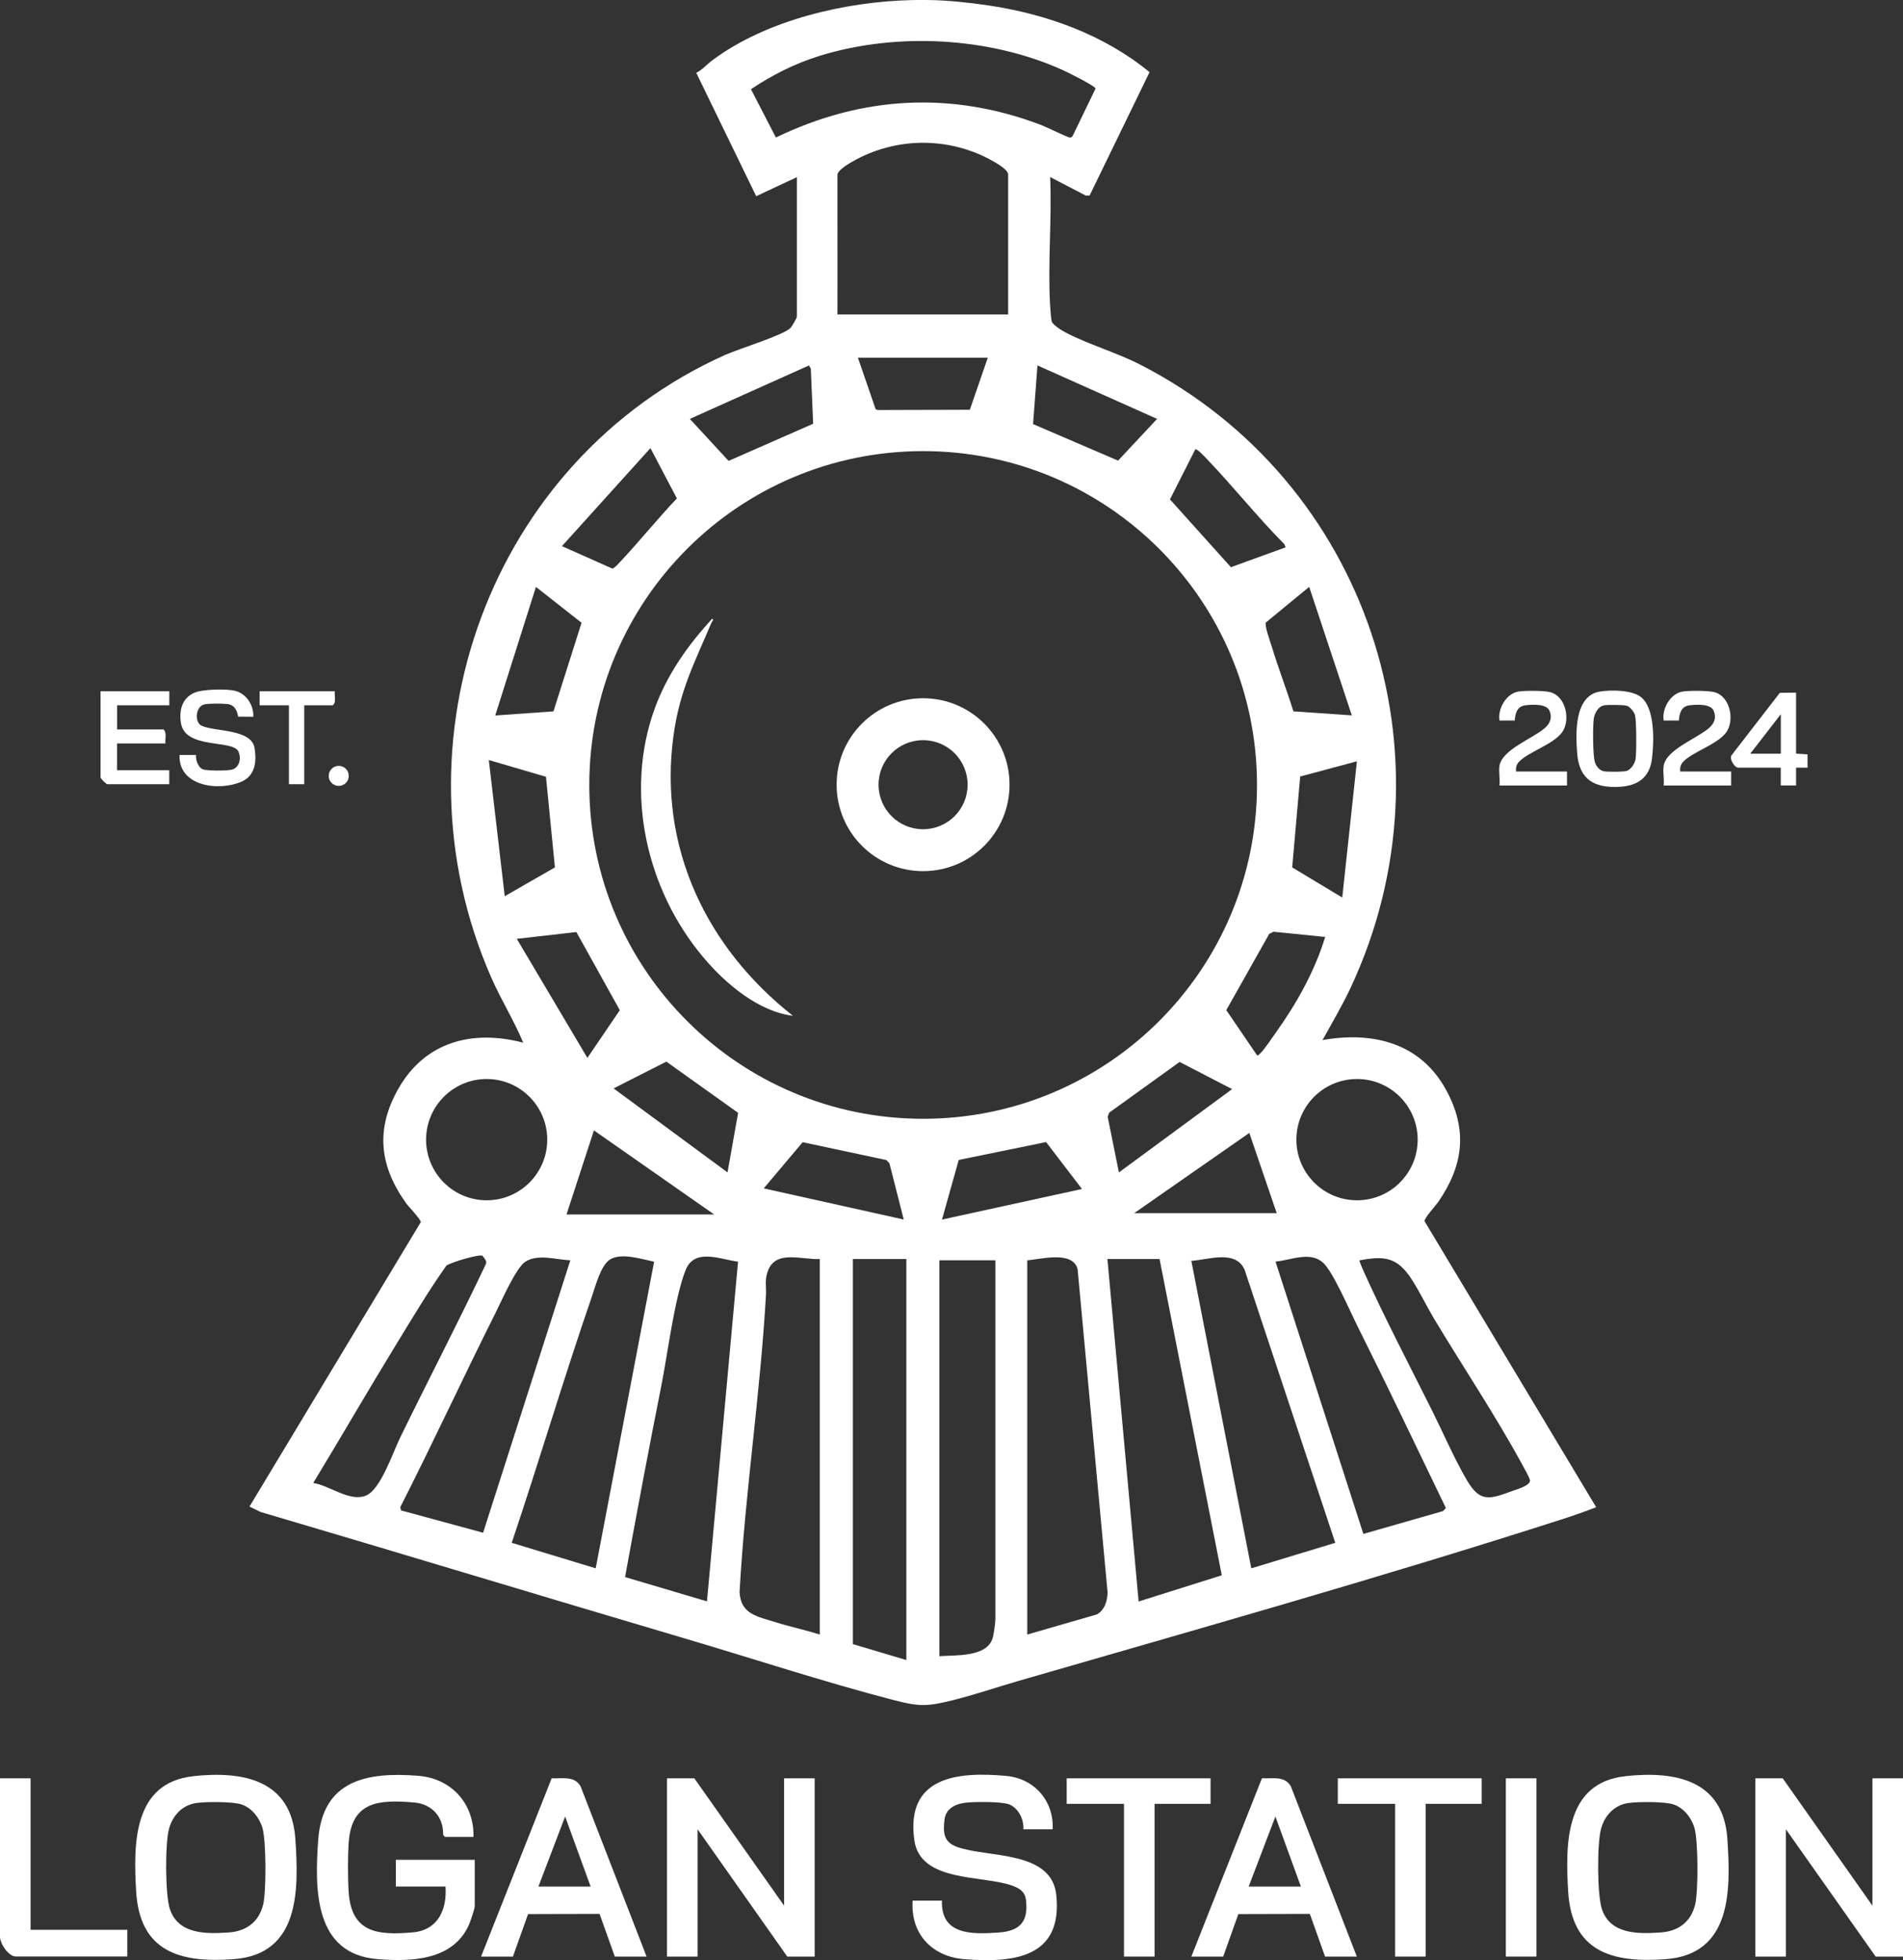 <?xml version="1.0" encoding="UTF-8"?>
<svg id="logos" xmlns="http://www.w3.org/2000/svg" viewBox="0 0 300 309.02">
  <rect x="0" y="0" width="300" height="309.02" fill="#333333" stroke="none"/>
  <defs>
    <style>
      .cls-1 {
        fill: #fff;
      }
    </style>
  </defs>
  <polygon class="cls-1" points="295.18 300.43 295.18 280.36 300 280.36 300 308.46 295.69 308.46 281.54 288.39 281.54 308.46 276.72 308.46 276.72 280.36 281.04 280.36 295.18 300.43"/>
  <polygon class="cls-1" points="123.61 300.43 123.61 280.36 128.43 280.36 128.43 308.46 124.11 308.46 109.97 288.39 109.97 308.46 105.15 308.46 105.15 280.36 109.46 280.36 123.61 300.43"/>
  <path class="cls-1" d="M74.65,289.59h-4.52l-.27-.33c.08-2.79-1.76-4.85-4.54-5.09-5.56-.48-9.9-.22-10.35,6.32-.15,2.22-.15,5.63,0,7.84.44,6.41,4.62,6.81,10.14,6.31,3.94-.36,5.38-3.6,5.12-7.22h-7.83v-4.21h12.44v7.32c0,.37-.7,2.45-.91,2.91-2.5,5.63-9.07,5.86-14.44,5.42-9.99-.81-9.88-11.01-9.33-18.76.67-9.45,7.64-10.78,15.76-10.14,5.24.41,8.85,4.38,8.72,9.64Z"/>
  <path class="cls-1" d="M256.21,280.02c7.87-.85,15.47.58,16.1,9.87.55,8.13.71,18.21-9.73,18.98-8.48.63-14.82-1.18-15.37-10.73-.43-7.41-.51-17.09,9-18.11ZM256.81,284.23c-2.25.3-3.79,1.89-4.4,4.03-.65,2.31-.64,10.52.14,12.77,1.36,3.95,5.73,3.87,9.23,3.63,2.78-.19,4.76-1.62,5.45-4.38.51-2.05.5-10.21-.13-12.19-.5-1.56-1.65-3.04-3.23-3.6-1.35-.48-5.57-.46-7.07-.25Z"/>
  <path class="cls-1" d="M30.46,280.02c7.87-.85,15.47.58,16.1,9.87.55,8.13.71,18.21-9.73,18.98-8.48.63-14.82-1.18-15.37-10.73-.43-7.41-.51-17.09,9-18.11ZM31.06,284.23c-2.25.3-3.79,1.89-4.4,4.03-.65,2.31-.64,10.52.14,12.77,1.36,3.95,5.73,3.87,9.23,3.63,2.78-.19,4.76-1.62,5.45-4.38.51-2.05.5-10.21-.13-12.19-.5-1.56-1.65-3.04-3.23-3.6-1.35-.48-5.57-.46-7.07-.25Z"/>
  <path class="cls-1" d="M165.95,288.39h-4.62c.11-1.51-.77-3.33-2.21-3.91-1.19-.48-5.3-.43-6.72-.3-1.67.16-3.3.87-3.51,2.71-.23,2.03-.14,3.5,1.95,4.27,4.82,1.77,14.94.48,15.68,7.6,1.02,9.84-6.63,10.75-14.52,10.11-5.12-.42-8.47-4.02-8.13-9.23h4.62c-.18,5.49,4.81,5.31,8.94,5.03,3.35-.23,4.72-1.72,4.31-5.13-.16-1.32-1.01-1.84-2.16-2.26-4.7-1.71-14.54-.45-15.45-7.22-1.34-9.91,6.7-10.8,14.49-10.08,4.47.41,7.54,3.96,7.33,8.43Z"/>
  <path class="cls-1" d="M213.91,308.46h-5.02l-2.4-6.73-11.27.03-2.39,6.7h-5.02l11.13-28.11c1.66.09,3.59-.44,4.56,1.28l10.4,26.83ZM205.08,297.42l-4.02-11.04-4.21,11.04h8.23Z"/>
  <path class="cls-1" d="M101.94,308.46h-5.02l-2.4-6.73-11.27.03-2.39,6.7h-5.02l11.13-28.11c1.66.09,3.59-.44,4.56,1.28l10.4,26.83ZM93.11,297.42l-4.02-11.04-4.21,11.04h8.23Z"/>
  <polygon class="cls-1" points="233.58 280.36 233.58 284.38 224.75 284.38 224.75 308.46 219.93 308.46 219.93 284.38 210.9 284.38 210.9 280.36 233.58 280.36"/>
  <polygon class="cls-1" points="190.84 280.36 190.84 284.38 182.01 284.38 182.01 308.46 177.19 308.46 177.19 284.38 168.16 284.38 168.16 280.36 190.84 280.36"/>
  <path class="cls-1" d="M4.82,280.36v23.88h15.25v4.21H2.51c-1.17,0-2.51-2.03-2.51-3.11v-24.98h4.82Z"/>
  <rect class="cls-1" x="237.39" y="280.36" width="4.82" height="28.1"/>
  <path class="cls-1" d="M252.19,109.03c1.74-.29,5.05-.27,6.48.85,2.28,1.78,2.08,7.1,1.75,9.78-.37,2.92-2.23,4.21-5.05,4.38-4.02.24-6.43-1.12-6.74-5.32-.23-3.08-.47-9.02,3.57-9.69ZM252.78,111.23c-.87.2-1.42,1.27-1.53,2.08-.16,1.21-.16,5.76.17,6.82.19.62.7,1.3,1.36,1.45.6.13,3.11.13,3.68-.05.64-.19,1.28-1.19,1.38-1.83.16-1.01.15-6.01-.08-6.92-.13-.52-.77-1.35-1.3-1.51-.57-.17-3.08-.18-3.68-.05Z"/>
  <path class="cls-1" d="M39.93,113l-2.39-.02c-.19-1.04-.57-1.85-1.72-1.99-.71-.08-2.93-.1-3.57.05-1.47.33-1.61,2.85-.46,3.38,2.09.96,7.83.46,8.34,3.51.34,2.08.13,4.28-1.95,5.25-3.47,1.61-10.07.91-9.88-4.16h2.61c-.1.76.32,1.94,1.05,2.26.62.27,3.84.24,4.57.06,1.25-.32,1.54-1.8,1.05-2.87-.88-1.9-8.34-.32-9.04-4.41-.34-2.03.11-3.95,2.08-4.84,1.27-.57,4.91-.63,6.31-.34,1.87.39,3.09,2.26,3,4.13Z"/>
  <path class="cls-1" d="M26.69,108.98v2.21h-8.23v3.81h7.32c.57.53.21,1.49.3,2.21h-7.63v4.21h8.23v2.21h-9.73c-.24,0-1.1-.87-1.1-1.1v-13.55h10.84Z"/>
  <path class="cls-1" d="M236.39,120.72c.42-2.55,5.29-4.32,7.12-5.92.85-.74,1.24-1.62.76-2.75s-2.74-.98-3.77-.86c-1.32.15-1.62,1.21-1.71,2.4h-2.4c-.31-1.84,1.06-4.24,2.96-4.56,1.02-.17,4.05-.17,5.03.09,2.53.66,3.25,4.5,1.84,6.38s-5.26,3.03-6.75,4.59c-.4.42-.54.96-.47,1.54h8.03v2.21h-10.64c.11-.96-.15-2.2,0-3.11Z"/>
  <path class="cls-1" d="M262.27,120.72c.42-2.55,5.29-4.32,7.12-5.92.85-.74,1.24-1.62.76-2.75s-2.74-.98-3.77-.86c-1.32.15-1.62,1.21-1.71,2.4h-2.4c-.31-1.84,1.06-4.24,2.96-4.56,1.02-.17,4.05-.17,5.03.09,2.53.66,3.25,4.5,1.84,6.38s-5.26,3.03-6.75,4.59c-.4.42-.54.96-.47,1.54h8.03v2.21h-10.64c.11-.96-.15-2.2,0-3.11Z"/>
  <path class="cls-1" d="M283.14,109.18v9.63l1.81.12v2.09s-1.81,0-1.81,0v2.81h-2.41v-2.81h-6.72c-.56,0-1.48-1.42-1-2l7.57-9.79,2.57-.04ZM280.74,118.82v-6.22l-4.82,6.22h4.82Z"/>
  <path class="cls-1" d="M52.78,108.98c-.09.72.27,1.68-.3,2.21h-4.52v12.44h-2.41v-12.44h-4.62v-2.21h11.84Z"/>
  <circle class="cls-1" cx="53.4" cy="122.32" r="1.58"/>
  <g>
    <path class="cls-1" d="M146.69.01c2.87.05,6.19.41,9.1.84,9.15,1.35,18.26,4.62,25.43,10.53l-9.45,19.45h-.61s-5.61-2.92-5.61-2.92c.29,6.63-.39,13.58-.01,20.18.03.52.15,2.21.25,2.56.17.59,1.66,1.49,2.23,1.79,3.6,1.87,7.99,3.13,11.78,5.07,35.73,18.34,50.19,61.65,33.14,98.17-1.33,2.84-2.93,5.55-4.45,8.29,7.97-1.41,15.46.46,19.5,7.89,3.42,6.3,2.71,11.89-1.28,17.66-.39.56-2.24,2.59-2.14,3l27.06,45.1c-1.74.67-3.49,1.29-5.26,1.86-28.17,9.06-57.37,17.3-85.84,25.53-3.41.99-6.98,2.21-10.39,3.05-4.05,1-5.25,1-9.27-.04-11.05-2.87-22.32-6.59-33.31-9.83-22.17-6.55-44.29-13.28-66.47-19.82l-1.76-.85,27-44.84c.06-.4-1.9-2.42-2.28-2.95-4.22-5.86-4.89-11.67-1.27-18.06,4.2-7.43,11.67-9.4,19.7-7.29-1.47-3.54-3.51-6.78-5.05-10.3-16.28-37.15-.21-81.43,36.82-98.1,2.11-.95,9.27-3.14,10.37-4.28.24-.25,1-1.55,1-1.8v-21.97l-6.41,3-9.45-19.45c.92-.44,1.69-1.34,2.54-1.98C120.88,3.11,133.37.23,143.88.01c.93-.02,1.88-.02,2.81,0ZM118.39,14.07l3.93,7.61c13.57-6.57,27.75-7.35,41.87-1.95.69.26,4.2,1.97,4.47,1.96.24,0,.38-.12.47-.32l3.58-7.41c-.03-.4-4.53-2.63-5.23-2.94-11.56-5.2-26.12-5.96-38.22-2.23-3.89,1.2-7.51,3.02-10.88,5.28ZM158.93,49.58v-22.07c0-.55-.96-1.3-2.38-2.1-6.85-3.88-15.26-3.86-22.11.03-1.43.82-2.42,1.58-2.42,2.13,0,3.09,0,7.07,0,7.45,0,4.85.02,9.71,0,14.56h26.89ZM155.72,56.4h-20.47l2.79,8.11.32.13,14.53-.04,2.83-8.2ZM128.19,66.81l-.37-8.7-.3-.49-18.77,8.42,6.11,6.62,13.32-5.85ZM182.41,66.04l-18.86-8.43-.69,9.25,13.4,5.76,6.15-6.58ZM102.54,70.65l-13.95,15.45,7.92,3.53c.27.06,1.09-.88,1.32-1.12,3.03-3.24,5.82-6.72,8.88-9.93l-4.17-7.93ZM202.68,86.3l-.2-.5c-4.23-4.27-7.99-9.01-12.14-13.35-.28-.29-1.63-1.79-1.91-1.6l-3.99,7.88,9.61,10.69,8.63-3.13ZM198.16,123.75c0-29.07-23.56-52.63-52.63-52.63s-52.63,23.56-52.63,52.63,23.56,52.63,52.63,52.63,52.63-23.56,52.63-52.63ZM91.68,98.18l-7.19-5.65-6.42,20.27,9.18-.65,4.43-13.97ZM213.11,112.79l-6.72-20.27-6.83,5.62c-.23.49.68,2.99.9,3.71,1.05,3.46,2.37,6.85,3.44,10.3l9.2.63ZM86.06,122.46l-9-2.64,2.51,21.47,7.91-4.54-1.41-14.29ZM213.91,120.02l-8.94,2.4-1.26,14.33,7.89,4.75,2.31-21.47ZM90.87,146.94l-9.4,1.07,11.13,18.77,5.11-7.52-6.84-12.31ZM208.9,147.71l-8.13-.82-.68.34-6.77,12.02,4.85,7.12c.26.06.35-.17.5-.3.67-.62,1.96-2.59,2.58-3.45,3.21-4.5,6.05-9.61,7.66-14.91ZM116.36,175.44l-11.31-8.07-8.32,4.22,17.96,13.24,1.67-9.39ZM176.39,184.84l17.85-13.14-8.28-4.28-11.09,7.99-.25.64,1.77,8.79ZM86.27,179.67c0-5.28-4.28-9.56-9.55-9.56s-9.55,4.28-9.55,9.56,4.28,9.56,9.55,9.56,9.55-4.28,9.55-9.56ZM223.49,179.67c0-5.28-4.28-9.56-9.56-9.56s-9.56,4.28-9.56,9.56,4.28,9.56,9.56,9.56,9.56-4.28,9.56-9.56ZM112.58,191.46l-18.95-13.25-4.32,13.25h23.28ZM178.8,191.26h22.47l-4.32-12.65-18.15,12.65ZM142.47,192.26l-2.26-8.88-.5-.5-13.17-2.81-6.14,7.28,22.07,4.91ZM164.92,180.05l-13.78,2.82-2.64,9.4,22.07-4.82-5.65-7.39ZM49.37,233.8c2.58.36,5.73,3.03,8.31,1.99,2.33-.94,4.25-6.8,5.37-9.08,4.47-9.16,9.18-18.2,13.54-27.42.22-.5-.25-.91-.52-1.31-.5-.31-4.94,1.02-5.69,1.54-2.86,4.04-5.44,8.38-8.04,12.63-4.39,7.17-8.6,14.47-12.96,21.65ZM103.12,198.91c-1.97-.39-5.19-1.49-6.99-.32-1.42.93-2.27,4.19-2.82,5.81-4.44,12.86-8.3,25.94-12.64,38.83l13.24,4.02,9.21-48.34ZM116.36,198.91c-2.9-.37-6.89-2.23-8.3,1.38-1.76,4.54-2.8,13.14-3.82,18.25-1.99,10.01-3.88,20.07-5.7,30.09l12.91,3.83,4.9-53.56ZM129.23,198.49c-3.08.14-7.42-1.7-8.38,2.56-.24,1.05-.04,2.07-.09,2.96-.88,15.65-3.3,31.28-4.17,46.96.15,3.55,2.88,3.89,5.66,4.77,2.3.73,4.68,1.22,6.98,1.95v-59.2ZM214.92,241.83l12.56-3.6.46-.48c-4.65-9.65-9.26-19.33-14.05-28.9-1.1-2.21-3.75-8.35-5.29-9.76-2.06-1.9-5.11-.4-7.52-.2l13.85,42.94ZM89.9,198.69c-2.22-.08-5.1-1.07-7.09.23-1.49.98-3.8,6.29-4.72,8.12-5.09,10.14-9.84,20.46-14.99,30.57l.12.51,12.94,3.52,13.75-42.95ZM161.94,257.69l10.98-3.17c1.24-.71,1.69-2.18,1.68-3.55l-4.72-50.88c-.75-2.94-5.72-1.59-7.94-1.39v59ZM210.5,243.23l-14.28-43.01c-1.38-3.25-5.7-1.62-8.41-1.44l9.45,48.47,13.24-4.02ZM214.32,198.69c-.08.07.53,1.45.63,1.68,3.27,7.29,7.25,14.87,10.84,22.07,1.75,3.51,3.53,7.65,5.49,10.97,2.1,3.57,3.66,2.91,7.23,1.61.66-.24,2.8-.83,2.68-1.66-.07-.47-1.05-2.14-1.34-2.69-4.17-7.64-9.33-15.36-13.84-22.88-1.18-1.98-2.25-4.24-3.49-6.14-2.23-3.42-4.24-3.71-8.19-2.95ZM142.88,198.49h-8.43v60.71l8.43,2.51v-63.21ZM182.81,198.49h-8.23l4.92,53.99,13.11-4.13-9.81-49.85ZM156.92,198.69h-8.83v62.41c2.51-.18,7.42.18,8.37-2.77.21-.64.46-2.51.46-3.15v-56.49Z"/>
    <g>
      <path class="cls-1" d="M159.15,123.71c0,7.53-6.1,13.63-13.63,13.63s-13.63-6.1-13.63-13.63,6.1-13.63,13.63-13.63,13.63,6.1,13.63,13.63ZM152.54,123.71c0-3.88-3.14-7.02-7.02-7.02s-7.02,3.14-7.02,7.02,3.14,7.02,7.02,7.02,7.02-3.14,7.02-7.02Z"/>
      <path class="cls-1" d="M125.02,160.15c-5.51-.69-10.67-5.09-14.15-9.23-8.94-10.61-12.46-25.93-7.67-39.18,1.93-5.35,5.26-10.06,9.08-14.2.3.16-.06.48-.14.67-2.67,6.33-4.98,10.62-5.96,17.72-2.43,17.61,5.17,33.47,18.83,44.22Z"/>
    </g>
  </g>
</svg>